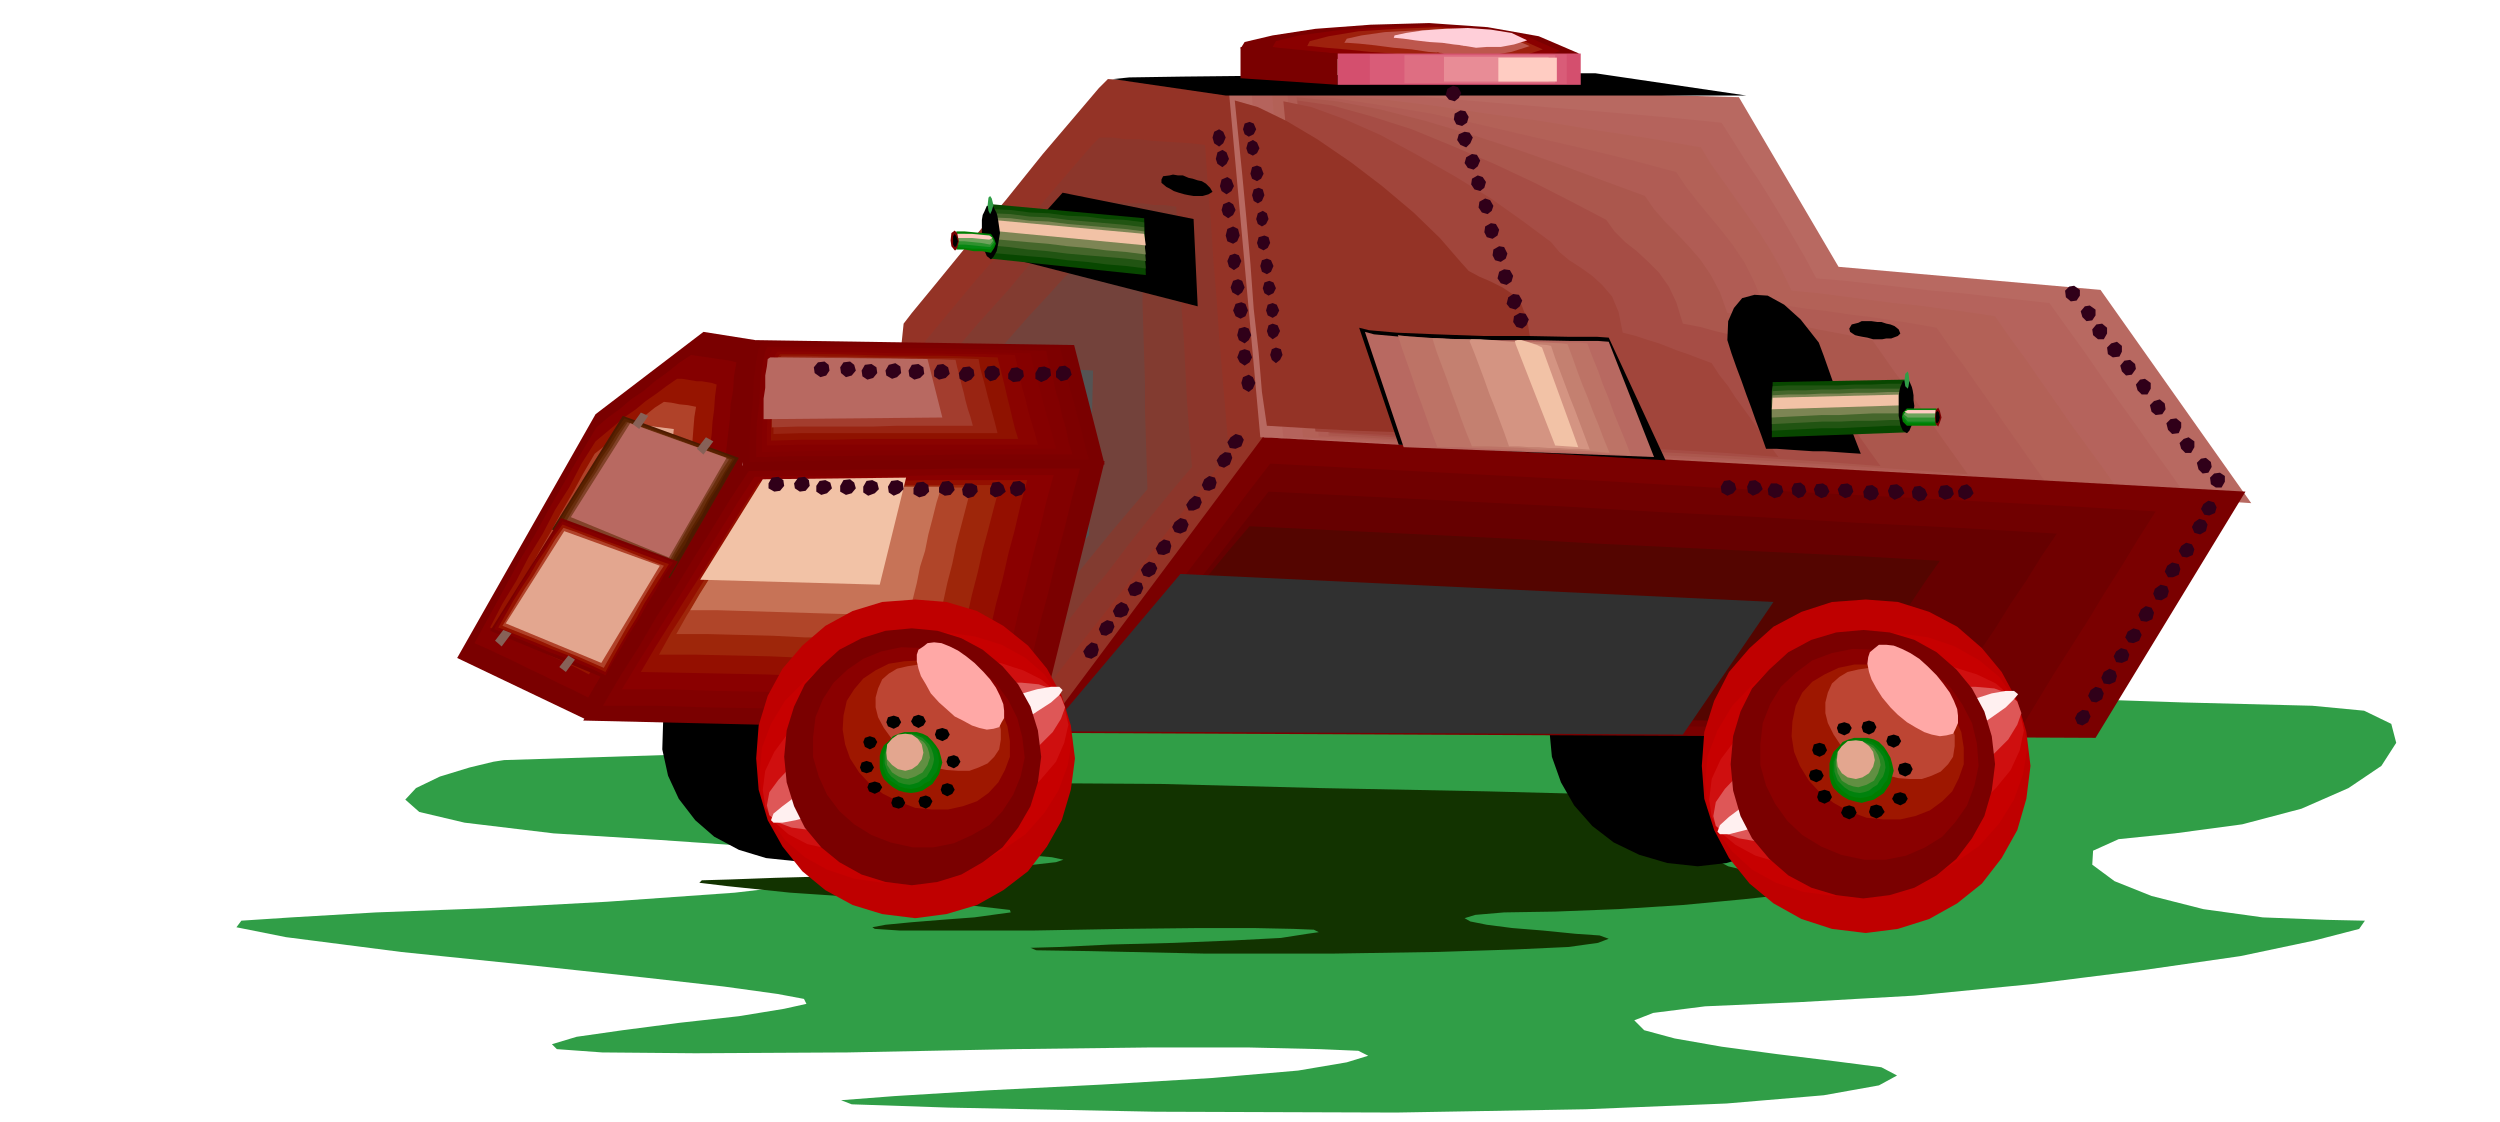<svg xmlns="http://www.w3.org/2000/svg" fill-rule="evenodd" height="220.198" preserveAspectRatio="none" stroke-linecap="round" viewBox="0 0 3035 1363" width="490.455"><style>.brush1{fill:#309e47}.pen1{stroke:none}.brush3{fill:#000}.brush4{fill:#7a0000}.brush5{fill:#8a0000}.brush9{fill:#943326}.brush14{fill:#850000}.brush15{fill:#961400}.brush16{fill:#b04229}.brush17{fill:#e3a68f}.brush19{fill:#820000}.brush24{fill:#b86961}.brush29{fill:#f2c2a6}.brush40{fill:#bf0000}.brush41{fill:#c70000}.brush42{fill:#cf0f0f}.brush43{fill:#de5757}.brush44{fill:#fff0f0}.brush45{fill:#9e1700}.brush46{fill:#bd4533}.brush47{fill:#ffa8a6}.brush48{fill:#007d00}.brush49{fill:#00820d}.brush50{fill:#268721}.brush51{fill:#618f42}.brush59{fill:#ffccc2}.brush65{fill:#084700}.brush66{fill:#215412}.brush67{fill:#45662b}.brush68{fill:#7d8554}.brush69{fill:#058712}.brush70{fill:#2e912e}.brush71{fill:#6ea35c}</style><path class="pen1 brush1" d="m963 912-351 11-13 2-29 7-36 11-29 14-13 14 17 15 55 13 108 13 129 8 115 8 91 7 63 8 25 7-16 9-66 11-121 14-155 11-149 8-132 5-102 6-61 4-6 8 60 12 140 18 165 17 130 14 97 11 65 9 32 6 3 6-27 6-55 9-72 8-69 9-56 8-30 9 6 6 55 4 113 1 185-1 201-4 163-2h124l85 2 47 2 12 6-26 8-59 10-104 9-134 8-138 7-114 7-65 5 13 5 118 4 251 5 292 1 230-4 171-7 118-10 67-12 22-12-19-10-54-7-73-9-67-9-57-10-37-10-12-12 23-9 63-8 113-5 141-8 143-14 135-17 118-17 90-19 54-14 7-10-46-1-78-3-72-10-63-16-45-18-27-20 1-17 31-14 68-7 82-11 72-19 57-25 40-27 18-28-6-23-33-16-63-6-156-4-273-9-345-12-371-11-351-10-284-4-171 2-12 14 51 16 4 14-26 10-35 10-29 8v9l44 9 110 13z"/><path class="pen1" style="fill:#123300" d="m1220 991-193 5h-8l-16 3-19 3-16 6-7 5 9 6 30 5 59 5 71 3 63 3 49 3 35 3 14 3-9 3-36 4-66 6-85 3-81 4-73 2-55 2-34 1-3 3 33 4 77 8 89 6 72 5 53 4 36 4 17 2 1 3-15 2-29 4-40 3-37 3-31 3-16 3 3 2 30 2h163l110-2 90-1h67l48 1 25 1 6 3-14 2-32 5-57 3-73 3-77 2-62 3-35 1 7 3 65 1 138 3h159l126-2 93-3 65-3 36-5 13-5-11-4-29-2-40-4-37-3-31-4-20-4-7-4 13-4 35-3 62-1 77-3 78-5 74-7 65-7 49-7 30-5 4-4h-25l-43-2-40-3-34-6-25-6-15-8 1-7 17-6 38-2 44-4 39-7 31-10 22-10 10-11-3-8-18-6-34-2-86-2-149-3-190-5-203-4-193-5-155-1-94 1-6 6 28 5 2 6-14 4-19 4-16 3v3l24 3 61 5z"/><path class="pen1 brush3" d="m2061 1052-37-4-34-10-31-15-26-20-22-25-16-28-11-31-3-32 3-34 11-31 16-29 22-24 26-21 31-15 34-9 37-3 35 3 34 9 30 15 27 21 21 24 17 29 10 31 5 34-5 32-10 31-17 28-21 25-27 20-30 15-34 10-35 4zm-1093-6-38-4-33-10-30-16-23-20-20-26-13-28-7-32 1-33 7-35 15-32 20-29 26-25 29-21 34-15 35-10 39-3 36 3 33 10 29 15 25 21 19 25 14 29 6 32 1 35-9 33-14 32-21 28-26 26-30 20-33 16-36 10-36 4z"/><path class="pen1 brush4" d="m1506 59 5-8 34-8 52-8 67-5 71-2 71 5 62 11 49 21-40 13-41 8-40 2h-35l-29-4-17-2-3-2 16 2-10-2-25-2-36-4-41-3-41-5-35-3-26-3-8-1z"/><path class="pen1 brush5" d="m1545 57 4-7 28-7 45-6 57-4 60-2 61 4 53 9 41 18-34 11-35 7-34 1h-30l-25-3-14-2-2-1 14 2-9-2-21-2-31-3-34-3-36-4-30-3-21-2-7-1z"/><path class="pen1" style="fill:#9e210d" d="m1587 56 3-6 23-6 36-6 47-3 49-2 50 4 44 8 34 15-28 9-29 6-28 1h-25l-20-3-12-2-1-2 11 2-7-1-18-2-25-3-28-2-29-3-24-2-18-2h-5z"/><path class="pen1" style="fill:#bd574d" d="m1632 52 3-5 18-4 28-4 37-2 39-2 39 3 34 6 27 12-22 7-23 4-22 1h-19l-16-2-9-2-2-1 10 2-6-1-14-1-20-3-22-2-23-3-19-2-14-1h-4z"/><path class="pen1" style="fill:#ffcfd9" d="m1692 46 1-3 14-3 20-3 27-2 28-1 28 2 25 4 19 9-16 5-16 3h-17l-13 1-12-2-6-1h-2l7 1-4-1-10-1-14-2-16-1-17-2-14-2-10-1h-2z"/><path class="pen1 brush9" d="m1345 96 148 10 42 433-270 356-208-116 40-386 10-13 28-34 40-49 46-54 45-56 40-47 28-33 11-11z"/><path class="pen1" style="fill:#8c362b" d="M1335 167h15l16 2h16l17 2 15 1 16 1 16 1 17 2 3 46 4 47 3 47 4 47 3 46 4 47 4 47 4 47-30 38-30 38-30 39-29 39-30 38-30 38-30 39-29 39-23-13-22-12-23-13-22-12-23-13-22-12-22-12-22-12 4-42 5-42 5-42 6-42 5-42 5-42 5-42 6-41 9-12 24-29 35-42 41-47 40-47 35-41 25-29 10-10z"/><path class="pen1" style="fill:#823b30" d="M1320 244h13l14 1 13 1 14 1h13l14 2h13l14 2 2 39 2 39 2 40 3 40 2 39 2 39 3 40 3 40-27 32-26 32-26 33-25 33-27 32-25 32-26 33-25 33-19-11-19-10-19-11-18-10-19-11-19-10-19-11-18-10 4-36 6-35 4-35 6-35 4-36 6-35 4-35 6-35 7-10 22-25 30-35 36-40 34-41 31-34 21-24 9-8z"/><path class="pen1" style="fill:#73423b" d="M1299 331h21l11 1 12 1h10l11 1 11 1 12 1v32l1 32 1 32 1 33v32l1 32 1 32 1 33-22 26-22 26-22 27-22 27-22 26-22 26-22 27-21 27-15-9-15-9-15-8-15-8-15-9-15-9-15-8-15-8 4-30 5-28 5-30 6-28 5-29 5-28 5-29 6-28 6-9 19-20 25-29 30-32 29-33 26-28 18-20 7-6z"/><path class="pen1" style="fill:#545454" d="m1259 446 68 4-5 200-144 165-91-53 41-179 5-7 15-15 20-22 25-25 24-26 21-22 15-16 6-4z"/><path class="pen1 brush4" d="m854 403 63 10-16 158-189 303-157-75 168-296 131-100z"/><path class="pen1 brush14" d="m839 431 6 1 7 1 7 1 7 1 6 1 8 1 6 1 8 2-3 17-1 17-3 17-1 18-2 17-2 18-2 17-1 18-21 33-21 33-21 34-20 34-21 33-20 33-21 34-20 34-18-9-17-8-18-9-17-8-18-9-17-8-17-8-16-7 18-33 18-33 18-33 19-32 18-33 19-33 19-33 19-32 14-12 14-10 14-12 15-10 14-12 14-10 15-12 15-10z"/><path class="pen1 brush15" d="M822 460h6l6 1 6 1 6 1h6l6 1 6 1 6 2-2 15-1 15-2 15-1 15-2 15-1 15-2 15-1 15-18 28-18 29-18 29-18 29-18 29-18 29-18 29-17 30-15-8-15-7-15-7-15-7-15-8-15-6-15-8-15-6 15-29 17-28 15-29 17-28 15-29 17-27 15-29 17-27 12-10 12-10 12-10 13-9 12-10 13-9 12-9 13-9z"/><path class="pen1 brush16" d="m806 488 9 1 10 2 10 1 10 2-2 12-1 12-1 13-1 13-2 12-1 13-1 13-1 13-16 24-15 24-15 24-15 25-15 24-15 25-15 25-15 26-13-7-12-6-13-6-12-6-13-6-12-6-13-6-12-6 13-24 14-24 13-24 14-24 13-24 14-24 13-24 14-24 10-8 11-8 10-8 11-8 10-8 11-8 10-8 11-7z"/><path class="pen1 brush17" d="m786 517 32 4-8 82-99 160-81-38 88-157 68-51z"/><path class="pen1 brush4" d="m917 413 387 6 37 145-439 3v-25l1-25 2-27 2-29 3-25 3-17 4-6z"/><path class="pen1" style="fill:#7d0000" d="M925 417h45l45 1h45l46 1h45l45 1 45 1 46 1 4 16 4 18 4 16 5 18 4 16 5 17 4 17 5 18h-155l-51 1h-103l-52 1-51 1v-23l1-23 3-26 1-27 3-23 3-16 4-6z"/><path class="pen1 brush19" d="M932 421h84l42 1 43 1h42l42 1 42 1 43 1 3 15 5 16 3 16 5 16 3 15 5 16 3 16 5 16h-144l-48 1h-48l-48 1h-48l-48 1v-22l1-21 3-24 1-25 3-22 3-15 3-5z"/><path class="pen1 brush14" d="M938 424h39l39 1h39l39 1h39l39 1 39 1 40 1 3 14 4 15 4 14 4 15 4 14 4 15 4 14 4 15h-45l-45 1h-45l-44 1h-89l-45 1-44 1v-20l1-21 2-22 1-23 3-20 3-14 3-5z"/><path class="pen1" style="fill:#8a0300" d="M944 427h35l36 1h36l36 1h36l36 1h36l37 1 3 13 3 14 3 13 4 14 3 13 4 14 4 13 4 15H971l-40 1v-18l1-19 2-20 1-22 3-18 3-13 3-4z"/><path class="pen1" style="fill:#8f1200" d="M947 430h66l33 1 33 1h66l33 1 33 1 3 12 3 12 3 12 3 13 3 12 3 13 3 12 4 13h-188l-37 1h-38l-37 1v-17l1-17 1-19 1-20 2-16 3-12 3-4z"/><path class="pen1" style="fill:#992412" d="M949 432h29l30 1h30l30 1h30l30 1h30l30 1 2 11 3 11 3 11 3 12 3 11 3 11 3 11 3 12H972l-33 1v-31l2-17 1-18 2-15 2-11 3-3z"/><path class="pen1" style="fill:#a33d2e" d="M945 434h80l27 1h27l27 1h27l27 1 2 9 3 11 2 9 3 11 2 9 3 11 3 9 3 11h-92l-30 1h-92l-30 1v-28l2-15v-16l2-13 1-10 3-3z"/><path class="pen1 brush24" d="m935 434 191 2 18 71-217 2v-25l2-13v-15l2-11 1-9 3-2z"/><path class="pen1 brush4" d="M902 564 708 875l552 13 81-328-439 4z"/><path class="pen1 brush19" d="m909 572-23 35-22 36-22 35-22 36-23 35-21 36-23 36-21 36h63l63 2 63 1 63 2 63 1 63 2 63 1 63 2 9-38 9-37 9-38 10-37 9-38 10-37 9-37 10-37h-151l-50 1h-51l-50 1h-50l-50 1z"/><path class="pen1 brush5" d="m916 579-21 32-20 32-20 32-20 33-20 32-20 32-20 32-20 33h57l57 2 57 1 57 2 57 1 57 2 57 1 58 2 8-35 8-33 8-35 9-33 8-34 9-34 8-34 9-33h-137l-45 1H961l-45 1z"/><path class="pen1" style="fill:#940f00" d="m921 586-18 28-18 29-18 29-18 29-18 28-18 29-18 29-17 29 51 1 51 1 51 1 51 2 51 1 51 1 51 1 52 2 7-31 8-30 7-31 8-30 7-31 8-30 7-30 8-30h-123l-40 1h-41l-41 1h-41l-40 1z"/><path class="pen1" style="fill:#9e260a" d="m926 591-16 25-16 25-16 25-15 26-16 25-16 26-16 25-15 27h45l45 1 45 1 45 2h45l45 2h45l46 2 6-27 7-27 6-27 7-27 6-27 7-26 7-27 7-26h-180l-36 1h-36l-36 1z"/><path class="pen1" style="fill:#b04529" d="m930 593-15 21-13 23-14 21-13 23-14 22-13 22-14 22-13 23h39l39 1 39 1 39 2h39l39 1 39 1 40 2 5-24 6-23 5-23 6-23 5-24 6-23 6-23 6-23H960l-30 1z"/><path class="pen1" style="fill:#c77357" d="m931 592-12 18-12 18-12 19-11 19-12 18-11 19-12 19-11 19h33l33 1 33 1 33 1 33 1 34 1 33 1 34 1 4-20 5-20 4-20 6-19 4-20 5-19 5-20 6-19H957l-26 1z"/><path class="pen1 brush29" d="m926 582-76 122 218 6 32-130-174 2z"/><path class="pen1 brush24" d="m1491 101 620 17 121 206 318 28 183 259-1203-80-39-430z"/><path class="pen1" style="fill:#b5635c" d="m1519 106 70 2 72 5 72 5 72 6 71 6 72 6 71 6 71 7 14 22 15 24 15 22 15 24 14 23 14 24 14 24 14 26 35 3 36 4 35 4 35 4 35 3 35 4 36 4 36 4 20 28 21 29 20 29 21 30 21 29 21 30 21 29 21 30-137-9-137-9-138-9-137-9-138-9-137-9-137-9-135-8-6-53-4-53-6-54-4-53-5-54-5-54-5-53-4-51z"/><path class="pen1" style="fill:#b36157" d="m1544 111 62 3 66 6 66 8 67 10 66 9 66 11 65 10 63 11 12 20 15 21 14 20 15 21 14 20 14 22 13 23 13 27 32 3 31 4 30 4 31 4 30 3 30 4 30 4 33 5 18 26 19 26 18 26 19 27 18 26 19 26 19 26 19 27-123-9-123-7-125-9-124-7-125-8-124-8-124-8-121-7-6-51-5-52-5-54-4-53-5-55-4-53-5-53-4-49z"/><path class="pen1" style="fill:#b05c54" d="m1563 115 56 4 59 9 60 10 62 14 60 14 61 14 58 14 56 15 12 18 14 18 14 17 15 18 14 18 14 21 11 22 11 26 27 4 27 4 26 3 26 4 25 3 26 4 26 4 28 5 16 23 17 23 16 23 17 24 16 23 17 24 16 23 17 24-108-8-110-7-111-7-112-6-113-7-111-7-110-7-107-6-6-49-4-51-6-54-4-54-5-55-4-53-5-52-4-47z"/><path class="pen1" style="fill:#ab574d" d="m1574 118 49 5 53 10 55 14 57 17 55 18 54 19 51 19 49 18 11 16 14 16 14 14 15 16 13 15 13 19 11 21 9 25 24 4 23 4 21 4 22 4 20 4 21 4 21 4 24 5 14 20 14 20 15 20 15 21 14 20 14 20 15 21 15 21-94-7-96-6-99-6-99-5-101-6-98-6-97-6-92-5-6-48-4-50-6-54-4-54-5-55-5-53-5-51-4-46z"/><path class="pen1" style="fill:#a64d45" d="m1575 122 42 6 47 13 50 16 51 21 49 21 49 23 45 23 42 22 10 14 13 13 14 11 14 13 13 13 12 17 9 19 8 26 21 4 18 5 17 4 17 4 15 3 17 4 17 4 20 6 12 17 12 17 12 17 12 18 12 17 13 18 12 17 13 18-80-6-82-5-87-5-86-4-88-5-85-5-83-5-78-5-6-45-4-49-6-54-4-54-5-56-5-53-5-50-4-43z"/><path class="pen1" style="fill:#a1453b" d="m1558 123 34 7 41 15 43 19 46 25 44 25 44 27 38 27 35 26 10 12 12 10 14 9 14 10 12 11 12 14 8 19 5 25 16 4 15 5 13 4 13 5 10 4 12 4 13 5 16 6 9 14 11 14 9 14 11 15 10 14 10 14 10 14 11 15-65-5-70-4-73-4-74-3-75-4-72-4-70-4-63-3-6-44-5-49-5-53-4-55-6-56-4-53-5-49-4-42z"/><path class="pen1 brush9" d="m1499 122 28 8 35 17 37 22 41 28 38 29 38 32 32 31 26 30 9 10 13 7 14 6 14 7 12 8 11 13 7 18 4 25 13 5 10 5 8 4 7 5 6 3 7 5 9 4 11 6 8 11 8 11 8 11 8 12 8 11 8 11 8 11 9 12-51-4-56-3-60-3-61-2-63-3-59-2-56-3-50-3-6-41-4-48-6-53-4-55-5-56-5-53-5-49-4-40z"/><path class="pen1 brush4" d="m1533 531-268 359 1279 6 182-299-1193-66z"/><path class="pen1" style="fill:#700000" d="m1542 563-30 39-30 40-30 39-30 40-30 39-30 40-30 39-30 40h143l144 1 144 1 144 1h144l144 1 144 1 144 1 20-33 20-33 21-33 21-33 20-33 21-33 20-33 21-33-135-8-134-7-135-7-134-7-135-8-134-7-134-7-134-7z"/><path class="pen1" style="fill:#600" d="m1540 597-27 34-27 35-27 34-26 35-27 34-27 35-27 34-26 35h256l127 1 129 1h256l127 1 129 1 18-29 18-29 18-29 19-28 18-29 19-28 18-29 19-28-120-7-120-6-120-7-119-6-120-7-119-6-120-6-119-6z"/><path class="pen1" style="fill:#540500" d="m1517 639-24 28-24 29-23 29-23 30-24 29-24 29-23 29-23 30h336l113 1h111l113 1 112 1 113 1 15-25 16-24 16-25 17-24 15-25 16-24 16-24 17-24-105-6-105-5-105-5-104-5-105-6-105-5-105-5-104-5z"/><path class="pen1" style="fill:#303030" d="m1433 697-161 191 771 4 110-161-720-34z"/><path class="pen1 brush3" d="m1351 96 137 20h632l-183-27h-94l-96 1-108 1-109 1-94 1-65 1-20 2z"/><path class="pen1 brush40" d="m2265 1133-41-5-37-12-34-19-29-24-25-31-18-34-12-38-3-40 3-41 12-38 18-35 25-29 29-26 34-18 37-12 41-3 39 3 38 12 34 18 30 26 24 29 19 35 11 38 5 41-5 40-11 38-19 34-24 31-30 24-34 19-38 12-39 5z"/><path class="pen1 brush41" d="M2266 1088h-40l-37-5-33-11-29-16-24-22-18-24-12-29-3-30 3-33 12-31 18-30 24-25 29-24 33-17 37-14 40-6 38-2 37 5 32 11 30 17 24 20 18 26 11 29 5 32-5 31-11 31-18 29-24 27-30 21-32 19-37 13-38 8z"/><path class="pen1 brush42" d="m2266 1044-39 5-36 1-33-3-27-8-24-13-18-15-11-19-3-21 3-25 11-24 18-24 24-21 27-21 33-17 36-14 39-10 38-7 35-1 32 3 29 9 23 11 18 16 11 18 5 23-5 24-11 24-18 22-23 23-29 20-32 18-35 14-38 12z"/><path class="pen1 brush43" d="m2267 999-39 10-35 8-32 4-27 1-23-4-17-6-11-9-3-12 3-17 11-16 17-18 23-18 27-18 32-17 35-16 39-13 36-12 35-8 32-4h28l23 2 17 6 11 10 5 14-5 14-11 18-17 17-23 19-28 17-32 17-35 16-36 15z"/><path class="pen1 brush44" d="m2268 953-38 15-34 14-32 12-26 9-23 6-16 4h-11l-3-3 3-8 11-10 16-12 23-14 26-16 32-16 34-17 38-17 36-17 34-14 30-12 28-8 22-7 17-3h10l5 4-5 6-10 10-17 12-22 15-28 15-30 17-34 17-36 18z"/><path class="pen1 brush4" d="m2262 1091-33-4-30-9-28-15-23-20-21-25-14-27-9-31-3-32 3-34 9-30 14-28 21-23 23-21 28-15 30-9 33-3 32 3 30 9 27 15 24 21 19 23 15 28 9 30 4 34-4 32-9 31-15 27-19 25-24 20-27 15-30 9-32 4z"/><path class="pen1 brush5" d="m2263 1044-28-6-24-10-23-14-18-17-15-21-11-22-7-25v-25l3-26 9-23 13-21 18-17 20-15 24-9 25-5 28 1 26 5 24 10 21 13 20 18 14 20 12 23 6 25 2 27-5 24-9 24-14 20-16 18-21 13-23 10-25 5h-26z"/><path class="pen1 brush45" d="m2266 993-22-8-18-10-17-13-13-14-11-18-7-17-3-19 1-18 4-19 8-16 12-13 15-9 17-8 19-4h21l22 4 20 6 19 10 16 12 14 16 10 16 8 18 3 19v20l-6 17-8 16-12 12-15 11-18 7-18 4h-21l-20-2z"/><path class="pen1 brush46" d="m2274 935-16-9-13-10-11-12-8-12-7-14-3-12v-13l3-12 5-11 9-8 10-6 13-3 13-2 15 2 15 4 17 8 14 8 13 10 11 12 9 13 6 12 4 13v13l-2 13-6 9-9 9-11 5-12 4h-14l-14-1-16-4-15-6z"/><path class="pen1 brush47" d="m2295 859-10-12-7-11-6-11-3-9-2-10 1-8 2-6 6-5 5-4h9l9 1 10 4 10 5 11 7 10 9 11 11 8 10 8 11 5 10 4 10 1 8v9l-3 7-3 6-8 2-8 1-10-2-9-3-11-6-10-6-11-9-9-9z"/><path class="pen1 brush48" d="m2260 975-9-2-7-2-7-4-5-4-6-6-3-6-2-8v-16l2-7 3-7 6-6 5-6 7-3 7-2h16l8 2 6 3 6 6 4 6 4 7 2 7 2 9-2 7-2 8-4 6-4 6-6 4-6 4-8 2-7 2z"/><path class="pen1 brush49" d="m2259 969-8-1-6-2-6-4-5-4-5-6-2-5-2-7v-14l2-6 2-7 5-4 5-5 6-3 6-2h14l7 2 5 3 6 5 4 4 4 7 2 6 1 8-1 6-2 7-4 5-4 6-6 4-5 4-7 2-6 1z"/><path class="pen1 brush50" d="m2258 963-7-1-6-2-6-4-3-3-5-5-2-5-2-6v-12l2-6 2-6 5-3 3-5 6-2 6-2h12l6 2 5 2 5 5 3 3 4 6 2 6 1 7-1 5-2 6-4 5-3 5-5 3-5 4-6 2-5 1z"/><path class="pen1 brush51" d="m2256 956-6-1-6-2-5-3-3-2-5-9-2-10v-6l2-6 2-5 3-3 3-4 5-2 6-2h6l10 2 9 6 2 3 3 5 2 6 1 6-3 10-5 9-9 5-10 3z"/><path class="pen1 brush17" d="m2253 946-10-2-7-5-5-8-1-8 1-10 5-7 7-6 10-1 8 1 8 6 5 7 2 10-2 8-5 8-8 5-8 2z"/><path class="pen1 brush3" d="m2239 893-7-3-2-6 2-5 7-2 6 2 3 5-3 6-6 3zm-30 26-7-3-2-5 2-7 7-2 6 2 3 7-3 5-6 3zm-4 31-7-3-2-5 2-6 7-2 6 2 3 6-3 5-6 3zm10 26-7-3-2-5 2-7 7-2 6 2 3 7-3 5-6 3zm30 19-7-3-3-5 3-7 7-2 6 2 3 7-3 5-6 3zm33-1-7-3-2-5 2-7 7-2 6 2 4 7-4 5-6 3zm29-16-7-3-3-5 3-6 7-2 6 2 3 6-3 5-6 3zm6-35-7-3-2-6 2-6 7-2 6 2 3 6-3 6-6 3zm-14-35-7-3-2-5 2-6 7-2 6 2 3 6-3 5-6 3zm-30-16-7-3-2-6 2-6 7-2 6 2 3 6-3 6-6 3z"/><path class="pen1 brush40" d="m1111 1115-40-5-36-11-33-18-28-23-24-30-18-32-11-37-3-38 3-40 11-36 18-33 24-28 28-24 33-18 36-11 40-3 38 3 37 11 32 18 30 24 23 28 18 33 11 36 5 40-5 38-11 37-18 32-23 30-30 23-32 18-37 11-38 5z"/><path class="pen1 brush41" d="M1111 1072h-39l-35-5-33-11-27-15-24-21-17-23-11-27-3-30 3-32 11-29 17-28 24-24 27-22 33-17 35-13 39-6 38-1 35 5 32 10 29 16 23 20 17 24 11 27 5 31-5 29-11 30-17 27-23 26-29 20-32 18-35 13-38 8z"/><path class="pen1 brush42" d="m1111 1029-38 5-34 1-32-4-27-6-23-12-17-15-11-18-3-21 3-23 11-23 17-23 23-20 27-20 32-16 34-14 38-9 37-7 35-1 31 2 28 9 22 11 18 15 10 18 5 22-5 22-10 23-18 21-22 22-28 19-31 17-35 14-37 11z"/><path class="pen1 brush43" d="m1112 986-37 10-34 7-31 4-26 1-23-3-16-6-11-9-3-12 3-16 11-15 16-17 23-17 26-18 31-16 34-15 37-12 36-12 34-7 30-4h28l21 2 17 6 10 9 5 13-5 14-10 16-17 17-21 18-28 16-30 17-34 14-36 15z"/><path class="pen1 brush44" d="m1113 942-36 15-33 13-30 11-26 9-22 6-16 3h-11l-3-3 3-8 11-9 16-12 22-13 26-15 30-15 33-17 36-15 35-16 33-13 30-12 27-8 21-6 17-3h10l4 4-4 6-10 9-17 11-21 14-27 14-30 16-33 17-35 17z"/><path class="pen1 brush4" d="m1107 1075-32-4-29-9-27-15-22-18-20-24-13-26-9-29-3-31 3-32 9-29 13-27 20-22 22-20 27-14 29-9 32-3 31 3 29 9 26 14 24 20 19 22 15 27 9 29 4 32-4 31-9 29-15 26-19 24-24 18-26 15-29 9-31 4z"/><path class="pen1 brush5" d="m1108 1029-27-6-23-9-21-13-18-16-15-20-10-22-7-24v-23l3-25 9-22 13-20 17-16 19-13 22-9 24-5 27 1 25 4 24 9 21 13 19 18 14 19 11 22 6 23 3 25-5 23-9 22-13 20-16 17-21 12-22 10-25 5h-25z"/><path class="pen1 brush45" d="m1111 981-21-8-18-9-16-12-13-14-11-17-6-17-3-18 1-17 4-18 9-14 11-13 15-10 16-8 19-3 20-1 21 4 19 6 18 10 16 12 14 15 10 15 7 18 3 18v19l-6 16-8 15-12 13-14 10-17 6-18 4h-20l-20-2z"/><path class="pen1 brush46" d="m1120 926-16-9-12-10-11-12-8-11-7-13-3-12v-12l3-11 5-11 8-7 10-6 13-3 13-2 14 2 15 4 16 7 14 8 12 10 11 11 9 12 6 12 3 13v12l-2 12-6 9-8 8-11 5-11 4h-14l-14-1-15-3-14-6z"/><path class="pen1 brush47" d="m1140 853-10-11-6-11-6-10-3-9-2-9v-8l2-6 6-4 5-4 8-1 9 1 10 4 10 5 10 7 10 8 11 11 8 9 7 10 5 10 4 10 1 8v9l-3 5-3 6-7 2-8 1-9-2-9-3-11-6-10-5-10-9-9-8z"/><path class="pen1 brush48" d="m1106 963-8-1-7-2-7-4-5-4-6-6-3-6-2-7v-15l2-7 3-6 6-5 5-6 7-3 7-2h15l7 2 6 3 6 6 4 5 4 6 2 7 2 8-2 7-2 7-4 6-4 6-6 4-6 4-7 2-7 1z"/><path class="pen1 brush49" d="m1106 958-8-1-6-2-6-4-5-3-5-6-2-5-2-6v-14l2-6 2-6 5-5 5-5 6-2 6-2h14l6 2 5 2 6 5 4 5 4 6 2 6 1 8-1 6-2 6-4 5-4 6-6 3-5 4-6 2-6 1z"/><path class="pen1 brush50" d="m1104 953-7-1-6-2-5-4-4-3-4-5-2-5-2-6v-11l2-6 2-6 4-3 4-5 5-2 6-2h12l6 2 5 2 5 5 3 3 3 6 2 6 1 6-1 5-2 6-3 5-3 5-5 3-5 4-6 2-5 1z"/><path class="pen1 brush51" d="m1102 946-6-1-5-2-5-3-3-2-6-9-1-9v-6l1-6 2-5 4-3 3-3 5-2 5-2h6l9 2 9 5 3 3 3 5 2 6 1 6-3 9-6 9-9 5-9 3z"/><path class="pen1 brush17" d="m1099 936-9-2-7-5-6-7-1-8 1-10 6-7 7-5 9-1 8 1 7 5 5 7 2 10-2 8-5 7-7 5-8 2z"/><path class="pen1 brush3" d="m1085 885-7-3-2-5 2-6 7-2 6 2 3 6-3 5-6 3zm-29 25-6-3-2-6 2-5 6-2 6 2 3 5-3 6-6 3zm-4 29-6-2-2-5 2-6 6-2 6 2 3 6-3 5-6 2zm10 25-7-3-2-5 2-5 7-2 6 2 3 5-3 5-6 3zm29 18-7-2-2-5 2-6 7-2 5 2 3 6-3 5-5 2zm33 0-7-3-2-6 2-5 7-2 5 2 3 5-3 6-5 3zm26-15-6-3-2-5 2-6 6-2 6 2 3 6-3 5-6 3zm8-34-7-3-2-5 2-6 7-2 5 2 3 6-3 5-5 3zm-14-33-7-3-2-5 2-6 7-2 6 2 3 6-3 5-6 3zm-29-16-6-3-3-5 3-6 6-2 6 2 3 6-3 5-6 3zm535-486 48 142 324 19-69-149-14-1h-34l-50-1h-55l-56-2-48-2-34-3-12-3z"/><path class="pen1 brush24" d="m1657 403 47 140 304 12-55-140-13-1h-34l-49-1h-54l-55-2-47-2-33-3-11-3z"/><path class="pen1" style="fill:#bd7366" d="m1697 407 5 16 6 17 6 17 6 18 6 16 6 17 6 17 7 18h29l29 2 29 1 30 2h29l30 2 29 1 30 2-7-18-7-17-7-17-6-17-7-17-6-17-7-17-6-16-11-1h-26l-38-1-42-1-43-2-36-2-26-2-8-1z"/><path class="pen1" style="fill:#c48070" d="m1739 411 5 16 6 16 6 16 6 17 6 16 6 17 6 16 7 17h20l21 1 20 1 21 2h21l21 1 21 1 22 2-7-17-6-16-7-17-6-16-7-17-6-16-6-17-6-16-8-1-19-1-27-1-30-1-31-2h-26l-18-1h-5z"/><path class="pen1" style="fill:#d49482" d="m1784 414 6 15 6 16 6 16 6 17 6 15 6 16 6 16 6 17h12l12 1h12l12 1h12l13 1h12l13 1-6-16-6-16-6-16-6-15-6-16-6-16-6-16-5-15-5-1-12-1-16-2-18-1-19-2-16-1h-11l-2 2z"/><path class="pen1 brush29" d="m1840 418 48 123 28 2-44-121-2-1-4-2-6-2-6-2-7-2h-5l-3 1 1 4z"/><path class="pen1 brush4" d="m1506 57 118 8v38l-118-8V57z"/><path class="pen1" style="fill:#d44f6e" d="M1624 65h295v38h-295V65z"/><path class="pen1" style="fill:#d95c78" d="M1663 66h239v36h-239V66z"/><path class="pen1" style="fill:#de6e82" d="M1705 67h183v34h-183V67z"/><path class="pen1" style="fill:#e88c96" d="M1753 69h127v30h-127V69z"/><path class="pen1 brush59" d="M1819 70h71v29h-71V70z"/><path class="pen1" style="fill:#4d1a00" d="m756 505 141 51-84 146-143-59 86-138z"/><path class="pen1" style="fill:#592100" d="m758 508 16 6 17 6 17 6 17 6 16 6 17 6 17 6 17 7-11 17-9 17-11 17-9 18-11 17-9 18-11 17-9 18-18-8-17-6-17-8-17-6-17-8-17-6-17-8-17-6 10-17 10-16 10-17 11-16 10-17 11-16 10-17 11-16z"/><path class="pen1" style="fill:#692e0d" d="m760 512 15 5 16 5 16 6 17 6 15 6 17 6 16 6 17 6-10 16-10 17-10 16-9 17-10 16-10 17-10 16-9 18-17-8-16-6-16-8-16-6-17-7-16-7-16-6-16-6 9-16 10-16 10-16 10-15 9-16 11-16 9-15 11-15z"/><path class="pen1" style="fill:#824229" d="m762 513 15 5 15 6 15 5 16 6 15 5 16 6 15 6 16 6-10 15-9 16-10 16-9 16-9 15-9 16-9 16-9 16-16-7-16-6-15-6-15-6-16-7-16-6-15-6-15-6 9-16 9-15 9-15 10-15 9-15 10-15 9-15 10-15z"/><path class="pen1 brush24" d="m765 514 117 42-70 121-119-49 72-114z"/><path class="pen1 brush4" d="m681 629 142 53-86 143-142-59 86-137z"/><path class="pen1 brush14" d="m683 633 16 6 17 6 16 6 18 7 16 6 17 6 17 6 17 7-11 16-10 18-10 16-10 18-11 17-10 17-10 17-10 18-17-8-17-7-17-7-17-6-17-8-17-7-17-7-16-6 9-17 11-16 9-17 11-16 10-17 11-16 10-16 12-16z"/><path class="pen1 brush15" d="m683 637 15 6 17 6 15 6 17 6 16 6 16 6 16 6 17 6-10 16-10 16-10 16-9 17-10 16-10 17-9 16-9 17-17-8-16-7-17-7-16-6-17-7-15-6-17-7-15-6 9-16 9-16 10-16 10-15 9-16 11-16 9-15 11-15z"/><path class="pen1 brush16" d="m684 641 15 5 15 6 15 5 16 6 15 6 15 6 15 6 16 6-10 15-9 15-9 15-9 16-9 15-9 16-9 16-9 16-16-7-16-7-15-6-15-6-16-7-15-6-15-6-15-6 9-15 9-15 9-15 10-15 9-15 9-15 9-15 10-14z"/><path class="pen1 brush17" d="m685 645 116 42-71 118-116-48 71-112z"/><path class="pen1" d="m611 765-10 13 8 7 12-16-10-4zm79 31-11 14 8 6 11-15-8-5zm88-295-10 14 8 6 11-16-9-4zm79 30-11 14 8 7 12-16-9-5z" style="fill:#876157"/><path class="pen1 brush3" d="M2144 545h13l14 1 15 1 15 1h14l15 1 14 1 15 1-7-18-6-16-7-18-6-16-7-17-6-17-6-17-6-16-22-28-20-18-20-11-16-1-15 4-10 12-7 16-1 23 5 16 6 17 6 16 6 17 6 16 6 17 6 16 6 17z"/><path class="pen1 brush65" d="m2313 461-161 3-1 67 165-6-3-64z"/><path class="pen1 brush66" d="M2313 466h-21l-20 1h-20l-20 1h-61l-19 1-1 6v48l20-1 21-1 20-1h21l20-1 21-1 21-1h21l-1-7v-6l-1-7v-6l-1-7v-18z"/><path class="pen1 brush67" d="M2313 472h-61l-20 1h-21l-19 1h-21l-19 1-1 9v31l20-1 21-1 20-1h21l20-1h21l21-1h21l-1-10-1-9-1-10v-9z"/><path class="pen1 brush68" d="M2313 476h-21l-20 1h-20l-20 1h-21l-19 1h-21l-19 1-1 6v21l20-1 21-1 20-1h21l20-1 21-1h42l-1-7-1-6-1-7v-6z"/><path class="pen1 brush29" d="m2313 479-161 4-1 14 165-5-3-13z"/><path class="pen1 brush3" d="m2315 526 3-3 3-7 1-6 1-5v-6l1-6-1-7v-6l-1-6-1-4-3-7-3-2-5 2-3 7-1 4-1 6v25l1 5 1 6 3 7 5 3z"/><path class="pen1 brush48" d="M2351 496h-36l-5 5-1 6 1 5 5 5h36v-21z"/><path class="pen1 brush69" d="M2351 497h-36l-6 9 6 8h36v-17z"/><path class="pen1 brush70" d="M2350 498h-34l-6 7 6 7h34v-14z"/><path class="pen1 brush71" d="M2350 498h-34l-5 5 5 4h34v-9z"/><path class="pen1 brush59" d="M2350 498h-34l-4 2 4 2h34v-4z"/><path class="pen1 brush4" d="m2353 518 2-5 2-6-2-8-2-4-3 3-1 9 1 8 3 3z"/><path class="pen1 brush3" d="m2352 514 2-3 1-4-1-6-2-2-2 2v12l2 1z"/><path class="pen1 brush1" d="m2316 472 1-3 1-7-1-8-1-3-3 3-1 8 1 7 3 3z"/><path class="pen1 brush3" d="m1290 234 159 32 5 106-234-60 70-78zm148 2-7-2-6-2-5-3-4-2-6-5v-4l2-4 8-1 4-1 6 1h6l7 3 5 1 6 2 5 1 5 3 5 5 3 5-5 3-7 2h-11l-6-1-5-1zm836 176-7-2-6-1-5-1-4-1-6-4-1-4 3-5 8-2 4-2h12l7 1h5l6 2 5 1 5 2 5 4 2 5-3 3-8 3h-6l-5 1h-11z"/><path class="pen1 brush65" d="m1204 248 185 17 2 69-189-20 2-66z"/><path class="pen1 brush66" d="m1204 254 23 1 23 3 23 1 23 3 23 1 23 3 23 1 24 3v20l1 8v20l1 8-24-3-24-2-24-3-23-2-24-3-24-2-23-2-23-2v-34l1-7v-6l1-6z"/><path class="pen1 brush67" d="m1204 259 23 1 23 3 23 1 23 3 23 2 23 2 23 2 24 3v10l1 10v10l1 11-24-3-24-2-24-2-23-2-24-3-24-2-23-3-23-2v-20l1-10 1-9z"/><path class="pen1 brush68" d="m1204 264 23 1 23 3 23 1 23 3 23 2 23 2 23 2 24 3v6l1 8v6l1 8-24-3-24-2-24-3-23-2-24-3-24-2-23-2-23-2v-13l1-7 1-6z"/><path class="pen1 brush29" d="m1204 267 185 17 2 14-189-18 2-13z"/><path class="pen1 brush3" d="m1203 315-5-4-3-7-2-6-1-5v-26l1-6 2-4 3-7 5-1 3 2 4 8 1 4 1 6 1 7 1 7-1 6-1 6-1 5-1 5-4 7-3 3z"/><path class="pen1 brush48" d="M1161 281h10l11 1 10 1 11 1 4 6 2 6-2 5-4 6-11-2h-10l-11-2h-10v-22z"/><path class="pen1 brush69" d="M1161 283h10l10 1h10l11 1 4 5 2 5-2 4-4 4-11-1h-10l-10-1-10-1v-17z"/><path class="pen1 brush70" d="M1161 284h20l10 1 11 1 5 8-5 6-11-1-10-1-10-1h-10v-13z"/><path class="pen1 brush71" d="M1162 284h9l10 1 10 1 11 1 4 5-4 5-11-2-10-1-10-1h-9v-9z"/><path class="pen1 brush59" d="M1161 284h19l10 1 11 1 4 3-4 2-11-1-10-1h-19v-5z"/><path class="pen1 brush4" d="m1159 304-4-5-1-7 1-9 4-3 3 3 2 10-1 4-1 4-2 3h-1z"/><path class="pen1 brush3" d="m1159 300-2-3v-10l2-3 2 3 2 6-2 6-2 1z"/><path class="pen1 brush1" d="m1202 260-2-4-1-7 1-9 2-2 2 3 2 8-2 7-2 4z"/><path class="pen1" d="m1516 166-5-3-2-6 2-7 6-2 5 2 3 7-3 6-6 3zm5 23-6-3-2-6 2-7 6-3 5 3 3 7-3 6-5 3zm5 31-6-3-2-6 2-8 6-2 5 2 3 8-3 6-5 3zm1 27-5-3-2-7 2-7 6-2 5 2 2 7-3 7-5 3zm5 28-5-3-2-6 2-7 6-3 5 3 2 7-3 6-5 3zm2 29-6-3-2-6 2-7 7-2 5 2 2 7-3 6-5 3zm4 29-6-3-2-7 2-7 6-2 5 2 3 7-3 7-5 3zm2 26-5-3-2-6 2-7 6-2 5 2 3 7-3 6-6 3zm5 27-6-3-2-6 2-7 6-2 5 2 3 7-3 6-5 3zm0 26-5-4-2-6 2-7 5-2 6 2 3 7-3 6-6 4zm4 29-5-4-2-6 2-7 5-2 6 2 2 7-3 6-5 4zm-69-263-6-4-2-7 2-7 6-3 5 3 3 7-3 7-5 4zm4 25-6-4-2-6 2-8 6-3 5 3 3 8-3 6-5 4zm5 33-6-4-2-6 2-8 7-3 5 3 3 8-3 6-6 4zm2 29-6-4-2-6 2-7 7-3 5 3 3 7-3 6-6 4zm6 31-7-3-2-7 2-8 7-3 6 3 2 8-3 7-5 3zm1 32-6-4-2-7 3-7 6-2 5 2 3 7-3 7-6 4zm5 31-7-4-2-6 3-8 6-2 5 2 3 8-3 6-5 4zm3 28-6-3-3-7 3-8 7-2 5 2 3 8-3 7-6 3zm5 30-7-4-2-6 2-8 7-2 5 2 3 8-3 6-5 4zm0 27-6-4-3-6 3-8 6-2 6 2 3 8-3 6-6 4zm5 32-7-4-2-7 2-7 7-3 5 3 3 7-3 7-5 4zm-23 68-3-7 4-6 6-4 7 2 3 5-3 8-7 3-7-1zm-13 22-3-7 4-6 6-4 7 1 2 6-3 8-7 4-6-2zm-18 29-3-6 3-7 6-4 7 2 2 6-2 7-7 3-6-1zm-19 25-3-7 4-6 6-5 7 2 2 6-3 7-7 3h-6zm-17 26-3-6 3-6 7-5 7 2 3 6-3 8-7 3-7-2zm-20 27-3-7 4-7 6-4 7 2 2 6-2 8-7 3-7-1zm-18 26-3-7 4-6 6-4 7 2 3 6-3 7-7 4-7-2zm-16 24-3-7 3-6 7-4 7 2 2 6-3 7-7 3-6-1zm-18 26-3-7 4-7 6-4 7 3 3 6-3 7-7 3-7-1zm-17 22-3-7 3-7 7-4 7 2 2 6-3 7-7 4-6-1zm-19 27-3-7 4-6 6-5 7 2 2 7-2 7-7 4-7-2zm1358-173-4-7 3-6 6-4 7 2 3 6-2 7-7 3-6-1zm-12 22-3-7 3-6 6-4 7 2 3 5-2 8-7 4-7-2zm-15 29-4-7 3-6 6-4 7 2 3 6-2 7-7 3-6-1zm-17 25-4-7 3-7 6-4 8 2 2 6-2 7-7 3h-6zm-15 27-3-7 2-6 7-5 8 2 2 6-2 7-7 4-7-1zm-18 26-3-7 3-7 6-4 7 2 3 6-2 8-7 3-7-1zm-15 26-4-6 3-7 7-4 7 2 3 6-3 7-7 3-6-1zm-15 24-3-7 3-6 6-4 7 2 3 6-2 7-7 3-7-1zm-15 26-3-7 3-7 7-4 7 3 2 6-2 7-7 3-7-1zm-15 22-4-7 3-7 6-4 7 2 3 6-2 7-7 4-6-1zm-17 27-3-7 3-6 6-4 7 1 3 7-3 7-7 4-6-2zm166-304 7-1 6 4v7l-4 7h-7l-6-4-1-8 5-5zm-16-18 6-1 6 5 1 6-4 7-7 1-5-5-2-8 5-5zm-21-24 6-2 7 5v7l-4 7h-7l-5-5-2-7 5-5zm-16-24 7-1 6 5v6l-3 7-8 1-5-5-2-8 5-5zm-20-22 7-2 6 5 1 7-4 6-8 1-5-4-2-8 5-5zm-17-26 6-1 7 5v7l-4 7h-7l-5-5-2-7 5-6zm-19-23 7-1 6 5 1 6-5 7-7 1-5-5-2-7 5-6zm-16-21 7-2 6 5v7l-3 6-8 1-6-4-1-8 5-5zm-18-23 7-1 6 5v7l-4 7h-7l-6-5-1-7 5-6zm-14-22 6-1 7 5v7l-4 6-7 1-5-5-2-7 5-6zm-19-24 6-1 7 5v7l-4 6-7 1-6-5-1-8 5-5zm-667 32 7 1 4 7-3 7-5 4-7-2-4-6 1-7 7-4zm-8-23 7 1 4 7-3 7-5 4-7-2-4-5 2-8 6-4zm-11-30 7 1 4 7-2 7-6 4-7-2-4-6 2-8 6-3zm-6-28 6 1 4 8-2 6-6 4-7-2-3-6 1-7 7-4zm-10-28 6 1 4 7-2 7-6 4-7-2-3-6 1-7 7-4zm-7-30 6 2 4 7-2 6-5 4-7-2-4-6 1-7 7-4zm-9-28 6 2 4 6-2 7-5 4-7-2-4-6 1-7 7-4zm-7-26 6 1 4 7-3 7-5 4-7-2-4-6 2-7 7-4zm-9-27 6 1 4 6-3 7-5 5-7-3-4-6 2-7 7-3zm-5-26 6 1 4 7-2 7-6 4-7-2-3-6 1-7 7-4zm-9-30 6 2 4 7-3 6-5 4-7-2-4-5 2-8 7-4zm613 492 4-6 7-2 5 4 3 7-4 5-7 3-7-4-1-7zm-24 1 3-7 8-1 6 4 2 7-4 5-7 2-7-4-1-6zm-32 0 3-6 7-1 6 4 3 7-4 6-7 2-7-5-1-7zm-29-1 3-7 8-1 6 4 3 7-5 5-7 3-6-4-2-7zm-30 1 4-7 7-1 6 4 2 7-4 6-7 2-7-4-1-7zm-31-3 4-6 8-1 5 3 2 7-4 6-6 2-7-4-2-7zm-29 0 3-6 8-1 5 3 3 7-4 6-6 2-7-4-2-7zm-27-1 3-6 8-1 5 4 2 7-4 6-6 2-7-5-1-7zm-29 1 4-7h7l6 3 2 7-4 6-7 2-7-4-1-7zm-25-3 3-7 7-1 6 4 3 7-5 5-7 3-6-4-1-7zm-32 0 4-7 7-1 6 4 2 7-4 5-7 3-7-4-1-7zm-863 1 4-7 8-1 6 4 1 7-5 6-7 2-6-4-1-7zm-24 1 3-7 8-1 5 4 3 8-6 5-7 2-6-4v-7zm-34 1 4-7h8l6 3 1 7-5 6-7 2-6-4-1-7zm-28-2 4-7 8-1 5 4 2 7-5 6-7 1-7-4v-6zm-31 1 4-7 8-1 6 4 1 8-5 5-7 2-7-4v-7zm-31-2 4-7 8-1 6 3 1 8-5 5-7 3-6-4-1-7zm-30 0 4-7 7-1 6 3 2 8-5 5-8 3-6-4v-7zm-28-1 4-7 8-1 5 4 2 7-5 6-7 2-7-4v-7zm-29 0 4-6 7-1 6 3 2 7-6 6-7 2-6-4v-7zm-27-3 5-7 8-1 5 4 1 7-5 6-7 1-6-4-1-6zm-31 0 4-7 8-1 6 4 1 7-5 6-7 1-7-4v-6zm349-136 4-6 7-1 6 4 2 7-5 6-8 2-6-5v-7zm-25 2 4-7 7-1 7 3 1 8-5 5-7 3-7-4v-7zm-33 1 4-7 7-1 7 4 1 7-5 6-8 1-6-4v-6zm-29-3 4-6 8-1 6 4 1 7-5 6-7 2-6-5-1-7zm-31 2 5-7 8-1 5 4 1 7-4 5-7 3-7-4-1-7zm-30-3 4-7 7-1 6 4 2 8-5 5-8 2-6-4v-7zm-31 0 4-7 8-1 6 4 1 8-5 5-7 2-6-4-1-7zm-28 0 4-7 8-2 6 4 1 8-5 5-6 2-7-4-1-6zm-29 0 4-7 8-1 6 4 1 7-5 6-7 2-6-4-1-7zm-26-4 4-6 8-1 5 4 2 7-5 6-7 2-6-5-1-7zm-32 0 5-6 8-1 5 4 1 7-4 6-7 2-7-5-1-7z" style="fill:#300019"/></svg>
